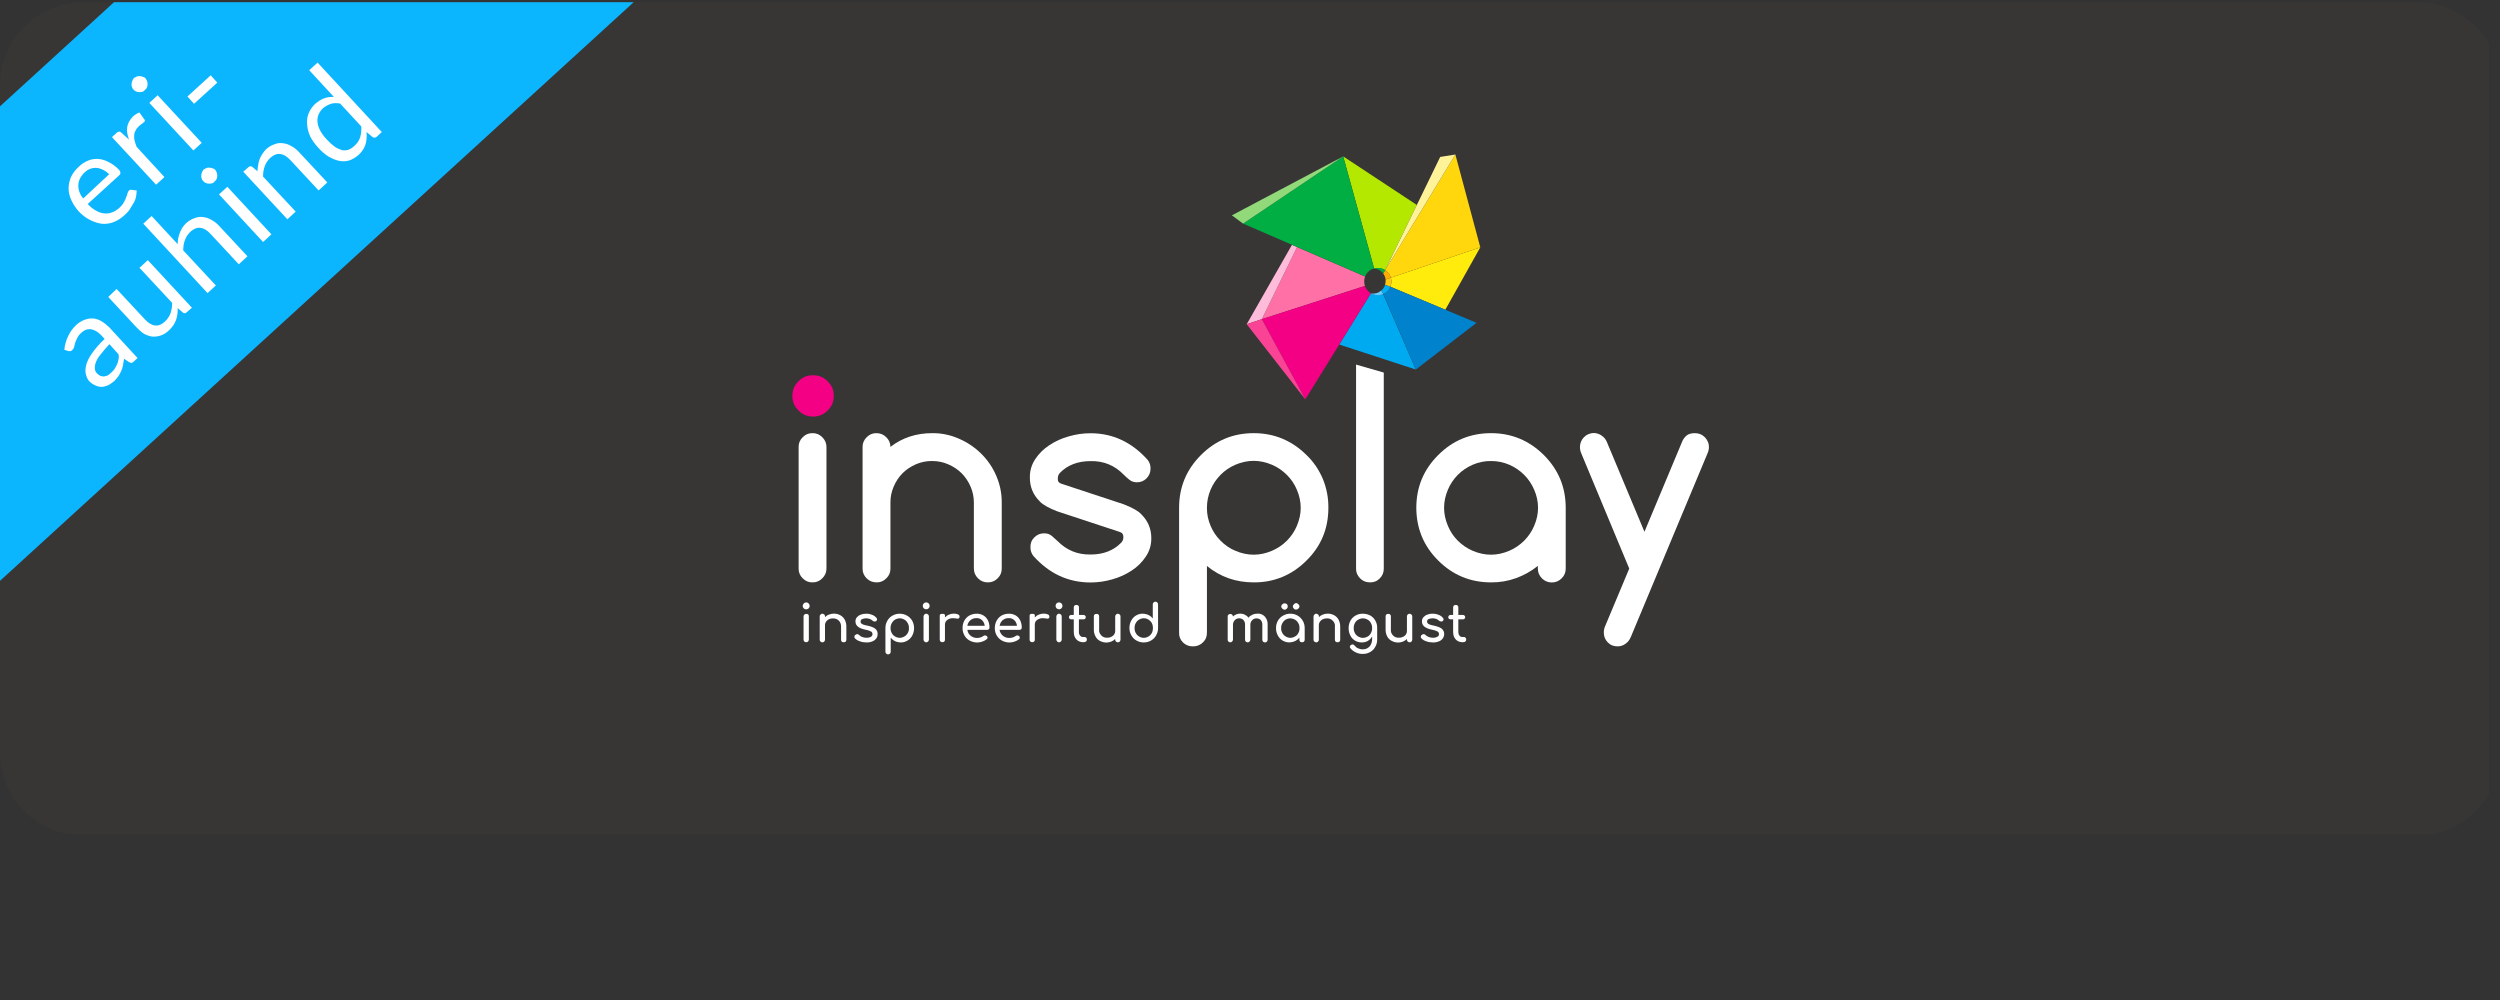 <svg xmlns="http://www.w3.org/2000/svg" xmlns:xlink="http://www.w3.org/1999/xlink" width="150" zoomAndPan="magnify" viewBox="0 0 112.5 45" height="60" preserveAspectRatio="xMidYMid meet" version="1.0"><rect x="0" y="0" width="112.5" height="45" fill="#333333" stroke="none"/><defs><g/><clipPath id="d088b62322"><path d="M 0 0.098 L 112.004 0.098 L 112.004 37.715 L 0 37.715 Z M 0 0.098 " clip-rule="nonzero"/></clipPath><clipPath id="bf83671047"><path d="M 3.75 0.098 L 108.75 0.098 C 109.746 0.098 110.699 0.496 111.402 1.199 C 112.105 1.902 112.5 2.855 112.5 3.848 L 112.5 33.848 C 112.5 34.844 112.105 35.797 111.402 36.5 C 110.699 37.203 109.746 37.598 108.75 37.598 L 3.75 37.598 C 2.754 37.598 1.801 37.203 1.098 36.5 C 0.395 35.797 0 34.844 0 33.848 L 0 3.848 C 0 2.855 0.395 1.902 1.098 1.199 C 1.801 0.496 2.754 0.098 3.75 0.098 " clip-rule="nonzero"/></clipPath><clipPath id="d23308d905"><path d="M 0 0.098 L 37 0.098 L 37 33 L 0 33 Z M 0 0.098 " clip-rule="nonzero"/></clipPath><clipPath id="8f489d2aab"><path d="M -17.398 20.672 L 25.52 -18.523 L 36.309 -6.711 L -6.613 32.484 Z M -17.398 20.672 " clip-rule="nonzero"/></clipPath><clipPath id="36eaab3810"><path d="M -17.398 20.672 L 25.488 -18.492 L 36.18 -6.785 L -6.707 32.379 Z M -17.398 20.672 " clip-rule="nonzero"/></clipPath><clipPath id="fdeb4e7d00"><path d="M 62 6.949 L 67 6.949 L 67 13 L 62 13 Z M 62 6.949 " clip-rule="nonzero"/></clipPath><clipPath id="5c51ddde86"><path d="M 62 6.949 L 66 6.949 L 66 13 L 62 13 Z M 62 6.949 " clip-rule="nonzero"/></clipPath><clipPath id="11b6fc86da"><path d="M 35.652 16 L 38 16 L 38 19 L 35.652 19 Z M 35.652 16 " clip-rule="nonzero"/></clipPath><clipPath id="a067687ee9"><path d="M 35.652 19 L 38 19 L 38 27 L 35.652 27 Z M 35.652 19 " clip-rule="nonzero"/></clipPath><clipPath id="d3b6faacd0"><path d="M 53 19 L 60 19 L 60 29.449 L 53 29.449 Z M 53 19 " clip-rule="nonzero"/></clipPath><clipPath id="a946feec1b"><path d="M 71 19 L 76.902 19 L 76.902 29.449 L 71 29.449 Z M 71 19 " clip-rule="nonzero"/></clipPath><clipPath id="2d34639b56"><path d="M 39 27 L 42 27 L 42 29.449 L 39 29.449 Z M 39 27 " clip-rule="nonzero"/></clipPath><clipPath id="b432e83259"><path d="M 60 27 L 62 27 L 62 29.449 L 60 29.449 Z M 60 27 " clip-rule="nonzero"/></clipPath></defs><g clip-path="url(#d088b62322)"><g clip-path="url(#bf83671047)"><path fill="#373635" d="M 0 0.098 L 112.5 0.098 L 112.5 37.539 L 0 37.539 Z M 0 0.098 " fill-opacity="1" fill-rule="nonzero"/></g></g><g clip-path="url(#d23308d905)"><g clip-path="url(#8f489d2aab)"><g clip-path="url(#36eaab3810)"><path fill="#0bb6ff" d="M -17.398 20.672 L 25.52 -18.523 L 36.156 -6.879 L -6.766 32.316 Z M -17.398 20.672 " fill-opacity="1" fill-rule="nonzero"/></g></g></g><path fill="#00aaf0" d="M 63.711 16.629 L 60.266 15.504 L 61.691 13.199 C 61.871 13.297 62.055 13.305 62.242 13.227 Z M 63.711 16.629 " fill-opacity="1" fill-rule="nonzero"/><path fill="#ff70a7" d="M 61.422 12.867 L 56.781 14.363 L 58.367 11.117 L 61.27 12.375 L 61.43 12.445 C 61.375 12.582 61.375 12.727 61.422 12.867 Z M 61.422 12.867 " fill-opacity="1" fill-rule="nonzero"/><path fill="#ffbcda" d="M 58.367 11.117 L 56.781 14.363 L 56.102 14.59 L 58.137 11.02 L 58.148 11.023 Z M 58.367 11.117 " fill-opacity="1" fill-rule="nonzero"/><path fill="#f30085" d="M 61.691 13.199 L 60.266 15.504 L 58.738 17.969 L 56.777 14.363 L 61.418 12.867 C 61.469 13.012 61.562 13.121 61.691 13.199 Z M 61.691 13.199 " fill-opacity="1" fill-rule="nonzero"/><path fill="#b5e800" d="M 63.758 9.223 L 62.332 12.156 L 62.285 12.129 C 62.145 12.059 61.992 12.043 61.836 12.082 L 60.445 7.039 Z M 63.758 9.223 " fill-opacity="1" fill-rule="nonzero"/><path fill="#00ae44" d="M 61.836 12.082 C 61.656 12.117 61.496 12.273 61.43 12.441 L 55.938 10.062 L 60.441 7.039 Z M 61.836 12.082 " fill-opacity="1" fill-rule="nonzero"/><path fill="#ffeb0c" d="M 66.613 11.129 L 65.039 13.938 L 62.566 12.902 C 62.621 12.77 62.629 12.633 62.586 12.496 Z M 66.613 11.129 " fill-opacity="1" fill-rule="nonzero"/><g clip-path="url(#fdeb4e7d00)"><path fill="#ffd70c" d="M 66.613 11.129 L 62.586 12.496 C 62.543 12.355 62.457 12.242 62.332 12.156 L 65.492 6.953 Z M 66.613 11.129 " fill-opacity="1" fill-rule="nonzero"/></g><path fill="#0082cc" d="M 66.445 14.527 L 63.711 16.629 L 62.246 13.227 C 62.367 13.176 62.531 13.012 62.562 12.902 L 65.039 13.938 Z M 66.445 14.527 " fill-opacity="1" fill-rule="nonzero"/><g clip-path="url(#5c51ddde86)"><path fill="#fff399" d="M 65.492 6.953 L 62.332 12.156 L 64.809 7.062 Z M 65.492 6.953 " fill-opacity="1" fill-rule="nonzero"/></g><path fill="#92d97a" d="M 60.441 7.039 L 55.938 10.062 L 55.434 9.691 Z M 60.441 7.039 " fill-opacity="1" fill-rule="nonzero"/><path fill="#fb4396" d="M 58.738 17.969 L 56.102 14.59 L 56.781 14.363 Z M 58.738 17.969 " fill-opacity="1" fill-rule="nonzero"/><path fill="#67cbff" d="M 62.246 13.227 C 62.059 13.312 61.875 13.301 61.695 13.199 C 61.871 13.23 62.023 13.188 62.16 13.07 Z M 62.246 13.227 " fill-opacity="1" fill-rule="nonzero"/><path fill="#fec80c" d="M 62.562 12.902 L 62.328 12.82 C 62.352 12.742 62.359 12.66 62.352 12.578 L 62.586 12.496 C 62.629 12.633 62.621 12.77 62.562 12.902 Z M 62.562 12.902 " fill-opacity="1" fill-rule="nonzero"/><path fill="#ffac07" d="M 62.586 12.496 L 62.352 12.578 C 62.34 12.477 62.301 12.387 62.242 12.305 L 62.332 12.156 C 62.457 12.242 62.543 12.352 62.586 12.496 Z M 62.586 12.496 " fill-opacity="1" fill-rule="nonzero"/><path fill="#00aef2" d="M 62.562 12.902 C 62.504 13.055 62.395 13.16 62.246 13.227 L 62.16 13.074 C 62.238 13.004 62.293 12.922 62.328 12.824 Z M 62.562 12.902 " fill-opacity="1" fill-rule="nonzero"/><path fill="#00ae44" d="M 61.836 12.082 C 61.988 12.094 62.117 12.156 62.215 12.273 C 62.227 12.281 62.234 12.293 62.242 12.305 L 62.332 12.156 C 62.18 12.059 62.012 12.031 61.836 12.082 Z M 61.836 12.082 " fill-opacity="1" fill-rule="nonzero"/><g clip-path="url(#11b6fc86da)"><path fill="#f30085" d="M 37.52 17.816 C 37.523 18.074 37.43 18.293 37.246 18.469 C 37.066 18.656 36.848 18.746 36.586 18.746 C 36.328 18.746 36.109 18.656 35.93 18.469 C 35.746 18.289 35.656 18.07 35.656 17.816 C 35.656 17.559 35.746 17.34 35.93 17.16 C 36.109 16.973 36.328 16.883 36.586 16.887 C 36.848 16.883 37.066 16.973 37.246 17.16 C 37.43 17.34 37.523 17.559 37.52 17.816 Z M 37.52 17.816 " fill-opacity="1" fill-rule="nonzero"/></g><path fill="#ffffff" d="M 62.27 25.578 L 62.27 16.766 L 61.023 16.406 L 61.023 25.586 C 61.02 25.758 61.082 25.902 61.203 26.023 C 61.293 26.117 61.398 26.172 61.523 26.195 C 61.562 26.203 61.605 26.207 61.645 26.207 C 61.824 26.211 61.973 26.152 62.094 26.023 C 62.215 25.902 62.273 25.754 62.27 25.578 Z M 62.27 25.578 " fill-opacity="1" fill-rule="nonzero"/><g clip-path="url(#a067687ee9)"><path fill="#ffffff" d="M 35.938 25.578 L 35.938 20.121 C 35.934 19.945 35.996 19.797 36.121 19.676 C 36.242 19.551 36.391 19.488 36.562 19.492 C 36.734 19.488 36.883 19.551 37.004 19.676 C 37.129 19.797 37.191 19.945 37.191 20.121 L 37.191 25.578 C 37.191 25.754 37.129 25.902 37.004 26.023 C 36.883 26.148 36.734 26.211 36.562 26.207 C 36.391 26.211 36.242 26.148 36.121 26.023 C 35.996 25.902 35.934 25.754 35.938 25.578 Z M 35.938 25.578 " fill-opacity="1" fill-rule="nonzero"/></g><path fill="#ffffff" d="M 40.07 20.109 C 40.602 19.699 41.227 19.492 41.949 19.492 C 42.363 19.488 42.762 19.57 43.145 19.738 C 43.52 19.898 43.852 20.121 44.145 20.406 C 44.438 20.695 44.664 21.023 44.828 21.402 C 44.996 21.789 45.082 22.195 45.078 22.621 L 45.078 25.578 C 45.082 25.754 45.02 25.902 44.895 26.023 C 44.773 26.148 44.629 26.207 44.453 26.207 C 44.281 26.207 44.129 26.148 44.008 26.023 C 43.883 25.898 43.824 25.75 43.824 25.578 L 43.824 22.621 C 43.824 22.371 43.777 22.129 43.676 21.898 C 43.473 21.43 43.141 21.098 42.672 20.895 C 42.441 20.793 42.199 20.746 41.945 20.746 C 41.695 20.742 41.449 20.793 41.219 20.891 C 40.75 21.094 40.414 21.43 40.215 21.898 C 40.117 22.129 40.066 22.371 40.07 22.621 L 40.07 25.578 C 40.074 25.754 40.012 25.902 39.887 26.023 C 39.766 26.148 39.617 26.211 39.445 26.207 C 39.27 26.207 39.121 26.148 38.996 26.023 C 38.875 25.902 38.812 25.754 38.816 25.578 L 38.816 20.121 C 38.812 19.949 38.875 19.801 38.996 19.68 C 39.121 19.551 39.27 19.488 39.445 19.492 C 39.617 19.492 39.762 19.555 39.883 19.676 C 40.004 19.793 40.066 19.938 40.07 20.109 Z M 40.07 20.109 " fill-opacity="1" fill-rule="nonzero"/><path fill="#ffffff" d="M 47.582 23.012 C 47.207 22.867 46.945 22.723 46.793 22.57 L 46.797 22.57 C 46.492 22.273 46.34 21.91 46.344 21.484 C 46.34 21.184 46.422 20.91 46.586 20.66 C 46.754 20.41 46.965 20.199 47.219 20.035 C 47.488 19.855 47.781 19.723 48.094 19.637 C 48.414 19.543 48.742 19.496 49.074 19.496 C 50.074 19.496 50.934 19.898 51.648 20.699 C 51.734 20.812 51.777 20.938 51.773 21.078 C 51.777 21.25 51.719 21.398 51.598 21.523 C 51.477 21.645 51.328 21.707 51.152 21.703 C 51.031 21.703 50.922 21.668 50.828 21.594 C 50.734 21.52 50.648 21.441 50.566 21.359 C 50.16 20.941 49.664 20.738 49.078 20.75 C 48.5 20.75 48.043 20.926 47.699 21.277 C 47.629 21.352 47.598 21.438 47.602 21.539 C 47.594 21.656 47.645 21.73 47.758 21.766 L 50.562 22.691 C 50.957 22.844 51.219 22.992 51.355 23.137 L 51.352 23.137 C 51.656 23.434 51.809 23.793 51.809 24.219 C 51.812 24.52 51.73 24.797 51.562 25.047 C 51.395 25.297 51.184 25.508 50.93 25.672 C 50.66 25.852 50.367 25.984 50.055 26.07 C 49.734 26.164 49.406 26.211 49.074 26.211 C 48.066 26.211 47.211 25.812 46.5 25.016 C 46.414 24.902 46.367 24.773 46.371 24.629 C 46.363 24.453 46.422 24.301 46.547 24.18 C 46.672 24.055 46.82 23.996 46.996 24 C 47.125 24 47.234 24.035 47.332 24.117 C 47.426 24.195 47.508 24.27 47.586 24.344 C 47.996 24.762 48.492 24.965 49.082 24.953 C 49.652 24.953 50.113 24.773 50.461 24.414 C 50.523 24.344 50.555 24.262 50.551 24.168 C 50.555 24.051 50.504 23.973 50.391 23.938 Z M 47.582 23.012 " fill-opacity="1" fill-rule="nonzero"/><g clip-path="url(#d3b6faacd0)"><path fill="#ffffff" d="M 56.418 26.207 C 55.613 26.207 54.914 25.961 54.312 25.469 L 54.312 28.461 C 54.316 28.637 54.258 28.789 54.129 28.91 C 54.004 29.031 53.855 29.09 53.684 29.086 C 53.508 29.09 53.359 29.031 53.234 28.91 C 53.109 28.785 53.051 28.637 53.059 28.461 L 53.059 22.852 C 53.059 21.922 53.387 21.133 54.043 20.477 C 54.699 19.82 55.488 19.492 56.418 19.492 C 57.336 19.492 58.129 19.82 58.793 20.477 C 59.113 20.785 59.359 21.148 59.531 21.559 C 59.699 21.973 59.781 22.402 59.777 22.852 C 59.777 23.785 59.449 24.578 58.793 25.223 C 58.477 25.543 58.113 25.793 57.699 25.965 C 57.289 26.133 56.859 26.211 56.418 26.207 Z M 54.312 22.852 C 54.309 23.133 54.367 23.406 54.477 23.664 C 54.582 23.918 54.734 24.141 54.926 24.332 C 55.117 24.527 55.34 24.68 55.59 24.785 C 56.141 25.02 56.691 25.02 57.238 24.785 C 57.492 24.676 57.715 24.527 57.91 24.332 C 58.102 24.137 58.254 23.914 58.359 23.664 C 58.59 23.121 58.59 22.578 58.359 22.039 C 58.254 21.785 58.102 21.562 57.91 21.371 C 57.715 21.176 57.492 21.023 57.238 20.914 C 56.691 20.68 56.141 20.68 55.59 20.914 C 55.34 21.023 55.117 21.172 54.926 21.367 C 54.734 21.562 54.582 21.785 54.477 22.035 C 54.367 22.297 54.312 22.566 54.312 22.852 Z M 54.312 22.852 " fill-opacity="1" fill-rule="nonzero"/></g><path fill="#ffffff" d="M 69.203 25.586 L 69.203 25.465 C 68.906 25.703 68.582 25.887 68.223 26.016 C 67.859 26.148 67.484 26.211 67.094 26.207 C 66.168 26.207 65.375 25.879 64.719 25.223 C 64.062 24.57 63.738 23.777 63.734 22.852 C 63.734 21.922 64.062 21.133 64.719 20.477 C 65.375 19.82 66.168 19.492 67.098 19.492 C 68.016 19.492 68.809 19.82 69.473 20.477 C 70.129 21.133 70.457 21.922 70.457 22.852 L 70.457 25.586 C 70.457 25.758 70.398 25.906 70.273 26.027 C 70.152 26.148 70.004 26.211 69.832 26.211 C 69.656 26.211 69.512 26.148 69.387 26.027 C 69.266 25.906 69.203 25.758 69.203 25.586 Z M 67.098 20.746 C 66.809 20.742 66.531 20.801 66.27 20.914 C 66.02 21.023 65.797 21.172 65.602 21.367 C 65.41 21.562 65.262 21.785 65.156 22.035 C 64.926 22.578 64.926 23.121 65.156 23.664 C 65.262 23.918 65.41 24.141 65.602 24.332 C 65.797 24.527 66.02 24.676 66.27 24.785 C 66.82 25.02 67.367 25.02 67.918 24.785 C 68.172 24.676 68.395 24.523 68.59 24.328 C 68.781 24.137 68.93 23.914 69.039 23.66 C 69.27 23.121 69.27 22.578 69.039 22.039 C 68.93 21.785 68.781 21.562 68.59 21.371 C 68.395 21.176 68.172 21.023 67.918 20.914 C 67.656 20.801 67.383 20.746 67.098 20.746 Z M 67.098 20.746 " fill-opacity="1" fill-rule="nonzero"/><g clip-path="url(#a946feec1b)"><path fill="#ffffff" d="M 73.316 25.586 L 71.156 20.398 C 71.117 20.309 71.098 20.215 71.098 20.117 C 71.098 20.031 71.113 19.953 71.145 19.875 C 71.176 19.801 71.219 19.734 71.277 19.676 C 71.332 19.617 71.398 19.57 71.477 19.539 C 71.684 19.453 71.879 19.473 72.07 19.598 C 72.184 19.676 72.266 19.777 72.316 19.906 L 74 23.93 L 75.688 19.895 C 75.73 19.781 75.797 19.684 75.891 19.602 C 75.98 19.527 76.109 19.492 76.273 19.492 C 76.359 19.492 76.441 19.508 76.52 19.539 C 76.594 19.57 76.66 19.617 76.719 19.676 C 76.773 19.734 76.82 19.801 76.852 19.875 C 76.887 19.953 76.902 20.031 76.902 20.113 C 76.902 20.215 76.879 20.309 76.84 20.398 L 73.387 28.664 C 73.336 28.789 73.258 28.891 73.148 28.969 C 73.043 29.047 72.926 29.086 72.797 29.086 C 72.621 29.09 72.469 29.031 72.348 28.906 C 72.227 28.781 72.168 28.629 72.172 28.453 C 72.172 28.359 72.191 28.266 72.23 28.18 Z M 73.316 25.586 " fill-opacity="1" fill-rule="nonzero"/></g><path fill="#ffffff" d="M 36.168 27.375 C 36.121 27.324 36.109 27.27 36.137 27.207 C 36.164 27.145 36.211 27.113 36.277 27.109 C 36.332 27.109 36.375 27.133 36.406 27.18 C 36.438 27.227 36.445 27.273 36.422 27.324 C 36.402 27.375 36.363 27.406 36.309 27.418 C 36.254 27.426 36.207 27.414 36.168 27.375 Z M 36.191 28.863 C 36.168 28.84 36.156 28.812 36.16 28.777 L 36.16 27.746 C 36.156 27.711 36.168 27.684 36.191 27.66 C 36.215 27.637 36.246 27.625 36.277 27.625 C 36.363 27.621 36.402 27.66 36.398 27.746 L 36.398 28.781 C 36.398 28.812 36.387 28.84 36.363 28.867 C 36.34 28.891 36.312 28.902 36.277 28.898 C 36.246 28.902 36.215 28.891 36.191 28.867 Z M 36.191 28.863 " fill-opacity="1" fill-rule="nonzero"/><path fill="#ffffff" d="M 37.812 27.684 C 37.902 27.734 37.969 27.801 38.016 27.891 C 38.066 27.992 38.09 28.098 38.086 28.211 L 38.086 28.785 C 38.086 28.863 38.047 28.902 37.969 28.902 C 37.887 28.902 37.848 28.863 37.848 28.785 L 37.848 28.211 C 37.855 28.102 37.82 28.004 37.746 27.926 C 37.668 27.855 37.578 27.824 37.477 27.828 C 37.414 27.828 37.352 27.84 37.297 27.867 C 37.246 27.895 37.203 27.93 37.172 27.977 C 37.141 28.02 37.125 28.07 37.125 28.125 L 37.125 28.781 C 37.125 28.816 37.113 28.844 37.094 28.867 C 37.055 28.906 37.012 28.918 36.961 28.895 C 36.91 28.875 36.887 28.836 36.887 28.781 L 36.887 27.746 C 36.883 27.711 36.895 27.684 36.918 27.66 C 36.957 27.617 37 27.605 37.055 27.629 C 37.105 27.652 37.129 27.688 37.125 27.746 L 37.125 27.77 C 37.176 27.719 37.234 27.68 37.305 27.656 C 37.375 27.629 37.449 27.613 37.523 27.613 C 37.625 27.613 37.723 27.637 37.812 27.684 Z M 37.812 27.684 " fill-opacity="1" fill-rule="nonzero"/><path fill="#ffffff" d="M 38.695 28.859 C 38.613 28.832 38.539 28.793 38.477 28.73 C 38.457 28.711 38.445 28.688 38.445 28.66 C 38.445 28.621 38.461 28.59 38.492 28.57 C 38.516 28.551 38.543 28.539 38.574 28.535 C 38.609 28.539 38.641 28.551 38.664 28.578 C 38.703 28.617 38.746 28.645 38.797 28.664 C 38.855 28.688 38.922 28.699 38.984 28.699 C 39.059 28.703 39.129 28.688 39.191 28.656 C 39.238 28.629 39.262 28.59 39.262 28.535 C 39.262 28.48 39.238 28.441 39.191 28.414 C 39.113 28.375 39.031 28.348 38.945 28.336 C 38.645 28.277 38.496 28.156 38.496 27.969 C 38.492 27.895 38.516 27.828 38.562 27.773 C 38.613 27.719 38.672 27.68 38.742 27.656 C 38.816 27.629 38.895 27.617 38.977 27.617 C 39.07 27.613 39.16 27.633 39.246 27.668 C 39.324 27.695 39.387 27.742 39.438 27.801 C 39.457 27.824 39.469 27.848 39.469 27.875 C 39.465 27.906 39.453 27.93 39.43 27.949 C 39.41 27.961 39.387 27.969 39.363 27.969 C 39.32 27.969 39.285 27.953 39.254 27.922 C 39.219 27.891 39.176 27.863 39.129 27.848 C 39.078 27.832 39.023 27.824 38.969 27.824 C 38.91 27.824 38.852 27.836 38.793 27.863 C 38.75 27.879 38.727 27.914 38.727 27.965 C 38.723 27.992 38.73 28.02 38.75 28.043 C 38.773 28.07 38.801 28.09 38.836 28.102 C 38.898 28.125 38.961 28.141 39.027 28.152 C 39.195 28.188 39.316 28.234 39.387 28.293 C 39.461 28.355 39.496 28.434 39.492 28.527 C 39.496 28.602 39.477 28.664 39.438 28.723 C 39.391 28.785 39.336 28.832 39.262 28.859 C 39.176 28.898 39.086 28.914 38.992 28.91 C 38.891 28.91 38.793 28.895 38.695 28.859 Z M 38.695 28.859 " fill-opacity="1" fill-rule="nonzero"/><g clip-path="url(#2d34639b56)"><path fill="#ffffff" d="M 40.816 27.703 C 40.914 27.758 40.992 27.836 41.051 27.934 C 41.105 28.035 41.133 28.148 41.133 28.266 C 41.133 28.379 41.109 28.488 41.055 28.594 C 41.004 28.691 40.934 28.766 40.84 28.824 C 40.715 28.902 40.582 28.926 40.438 28.902 C 40.293 28.879 40.176 28.809 40.082 28.695 L 40.082 29.324 C 40.082 29.379 40.059 29.414 40.008 29.438 C 39.961 29.457 39.914 29.449 39.879 29.41 C 39.852 29.387 39.844 29.359 39.844 29.324 L 39.844 28.266 C 39.844 28.145 39.871 28.035 39.93 27.934 C 39.984 27.836 40.062 27.758 40.16 27.703 C 40.262 27.645 40.371 27.617 40.488 27.617 C 40.605 27.617 40.715 27.645 40.816 27.703 Z M 40.699 28.641 C 40.762 28.605 40.812 28.551 40.848 28.488 C 40.887 28.418 40.906 28.344 40.902 28.266 C 40.906 28.188 40.887 28.113 40.848 28.043 C 40.812 27.977 40.766 27.922 40.699 27.883 C 40.598 27.824 40.492 27.809 40.379 27.84 C 40.266 27.871 40.184 27.938 40.129 28.043 C 40.09 28.113 40.074 28.188 40.074 28.266 C 40.074 28.344 40.09 28.418 40.129 28.488 C 40.164 28.555 40.211 28.605 40.277 28.641 C 40.418 28.723 40.559 28.723 40.699 28.641 Z M 40.699 28.641 " fill-opacity="1" fill-rule="nonzero"/></g><path fill="#ffffff" d="M 41.57 27.375 C 41.535 27.336 41.52 27.293 41.527 27.242 C 41.531 27.195 41.559 27.156 41.602 27.129 C 41.645 27.105 41.691 27.102 41.738 27.121 C 41.785 27.141 41.816 27.176 41.828 27.227 C 41.84 27.273 41.832 27.32 41.801 27.359 C 41.77 27.398 41.73 27.418 41.68 27.418 C 41.637 27.418 41.598 27.402 41.57 27.375 Z M 41.594 28.863 C 41.57 28.84 41.559 28.812 41.559 28.777 L 41.559 27.746 C 41.559 27.711 41.57 27.684 41.594 27.66 C 41.629 27.617 41.676 27.605 41.727 27.629 C 41.777 27.652 41.801 27.688 41.801 27.746 L 41.801 28.781 C 41.801 28.812 41.789 28.84 41.766 28.867 C 41.707 28.918 41.652 28.918 41.594 28.867 Z M 41.594 28.863 " fill-opacity="1" fill-rule="nonzero"/><path fill="#ffffff" d="M 43.109 27.648 C 43.152 27.664 43.176 27.695 43.18 27.742 C 43.18 27.75 43.18 27.758 43.18 27.766 C 43.172 27.816 43.141 27.844 43.086 27.84 C 43.074 27.84 43.062 27.84 43.051 27.836 C 43 27.824 42.949 27.82 42.898 27.82 C 42.801 27.812 42.711 27.84 42.629 27.895 C 42.559 27.945 42.523 28.016 42.523 28.102 L 42.523 28.781 C 42.527 28.812 42.516 28.844 42.496 28.867 C 42.469 28.891 42.441 28.902 42.406 28.898 C 42.375 28.898 42.344 28.891 42.32 28.867 C 42.297 28.844 42.289 28.816 42.289 28.781 L 42.289 27.742 C 42.277 27.652 42.316 27.613 42.406 27.625 C 42.5 27.613 42.539 27.652 42.523 27.742 L 42.523 27.785 C 42.574 27.73 42.629 27.688 42.699 27.66 C 42.766 27.629 42.84 27.613 42.918 27.613 C 42.984 27.609 43.047 27.621 43.109 27.648 Z M 43.109 27.648 " fill-opacity="1" fill-rule="nonzero"/><path fill="#ffffff" d="M 44.496 28.316 C 44.473 28.336 44.449 28.348 44.418 28.344 L 43.531 28.344 C 43.547 28.453 43.594 28.539 43.68 28.609 C 43.766 28.68 43.867 28.711 43.98 28.707 C 44.031 28.707 44.078 28.699 44.125 28.684 C 44.172 28.668 44.211 28.648 44.25 28.621 C 44.273 28.602 44.297 28.594 44.328 28.594 C 44.355 28.594 44.379 28.602 44.398 28.617 C 44.426 28.637 44.438 28.664 44.441 28.695 C 44.441 28.727 44.426 28.75 44.402 28.766 C 44.344 28.812 44.277 28.848 44.207 28.871 C 44.012 28.938 43.82 28.922 43.637 28.828 C 43.535 28.773 43.457 28.695 43.402 28.598 C 43.344 28.492 43.312 28.383 43.316 28.266 C 43.312 28.145 43.34 28.035 43.395 27.93 C 43.449 27.832 43.523 27.754 43.621 27.699 C 43.723 27.645 43.832 27.617 43.945 27.617 C 44.059 27.613 44.16 27.641 44.254 27.695 C 44.344 27.75 44.41 27.824 44.457 27.918 C 44.508 28.02 44.527 28.129 44.527 28.242 C 44.527 28.273 44.516 28.297 44.496 28.316 Z M 43.668 27.91 C 43.594 27.977 43.547 28.059 43.531 28.16 L 44.312 28.16 C 44.301 28.062 44.262 27.98 44.195 27.91 C 44.125 27.844 44.039 27.812 43.945 27.816 C 43.84 27.812 43.746 27.844 43.668 27.91 Z M 43.668 27.91 " fill-opacity="1" fill-rule="nonzero"/><path fill="#ffffff" d="M 45.949 28.316 C 45.926 28.336 45.902 28.348 45.871 28.344 L 44.98 28.344 C 44.996 28.453 45.047 28.539 45.129 28.609 C 45.219 28.68 45.32 28.711 45.43 28.707 C 45.48 28.707 45.531 28.699 45.578 28.684 C 45.621 28.668 45.664 28.648 45.703 28.621 C 45.727 28.602 45.75 28.594 45.781 28.594 C 45.805 28.594 45.828 28.602 45.852 28.617 C 45.875 28.637 45.891 28.664 45.891 28.695 C 45.891 28.727 45.879 28.75 45.855 28.766 C 45.797 28.812 45.73 28.848 45.656 28.871 C 45.461 28.938 45.273 28.922 45.09 28.828 C 44.988 28.773 44.91 28.695 44.852 28.598 C 44.793 28.492 44.766 28.383 44.766 28.266 C 44.766 28.145 44.793 28.035 44.848 27.93 C 44.902 27.832 44.977 27.754 45.07 27.699 C 45.172 27.645 45.281 27.617 45.398 27.617 C 45.508 27.613 45.613 27.641 45.707 27.695 C 45.797 27.75 45.863 27.824 45.91 27.918 C 45.957 28.02 45.98 28.129 45.98 28.242 C 45.98 28.273 45.969 28.297 45.949 28.316 Z M 45.117 27.91 C 45.043 27.977 45 28.059 44.984 28.16 L 45.762 28.16 C 45.754 28.062 45.715 27.98 45.645 27.91 C 45.574 27.844 45.492 27.812 45.395 27.816 C 45.293 27.812 45.199 27.844 45.117 27.91 Z M 45.117 27.91 " fill-opacity="1" fill-rule="nonzero"/><path fill="#ffffff" d="M 47.152 27.648 C 47.195 27.664 47.219 27.695 47.223 27.742 C 47.223 27.75 47.223 27.758 47.223 27.766 C 47.215 27.816 47.184 27.844 47.129 27.84 C 47.117 27.84 47.105 27.84 47.094 27.836 C 47.043 27.824 46.992 27.82 46.941 27.82 C 46.844 27.812 46.754 27.84 46.672 27.895 C 46.602 27.945 46.566 28.016 46.566 28.102 L 46.566 28.781 C 46.57 28.812 46.559 28.844 46.539 28.867 C 46.512 28.891 46.484 28.902 46.449 28.898 C 46.418 28.898 46.387 28.891 46.363 28.867 C 46.34 28.844 46.332 28.816 46.332 28.781 L 46.332 27.742 C 46.32 27.652 46.359 27.613 46.449 27.625 C 46.543 27.613 46.582 27.652 46.566 27.742 L 46.566 27.785 C 46.617 27.73 46.672 27.688 46.742 27.66 C 46.809 27.629 46.883 27.613 46.961 27.613 C 47.027 27.609 47.09 27.621 47.152 27.648 Z M 47.152 27.648 " fill-opacity="1" fill-rule="nonzero"/><path fill="#ffffff" d="M 47.547 27.375 C 47.512 27.336 47.496 27.293 47.504 27.242 C 47.508 27.195 47.535 27.156 47.578 27.129 C 47.621 27.105 47.668 27.102 47.715 27.121 C 47.762 27.141 47.793 27.176 47.805 27.227 C 47.816 27.273 47.809 27.32 47.777 27.359 C 47.746 27.398 47.707 27.418 47.656 27.418 C 47.613 27.418 47.574 27.402 47.547 27.375 Z M 47.57 28.863 C 47.547 28.84 47.535 28.812 47.535 28.777 L 47.535 27.746 C 47.535 27.711 47.547 27.684 47.57 27.66 C 47.605 27.617 47.652 27.605 47.703 27.629 C 47.754 27.652 47.777 27.688 47.777 27.746 L 47.777 28.781 C 47.777 28.812 47.766 28.84 47.742 28.867 C 47.688 28.918 47.629 28.918 47.57 28.867 Z M 47.57 28.863 " fill-opacity="1" fill-rule="nonzero"/><path fill="#ffffff" d="M 48.883 28.699 C 48.902 28.723 48.91 28.75 48.91 28.781 C 48.91 28.816 48.898 28.844 48.871 28.867 C 48.844 28.891 48.809 28.902 48.773 28.898 L 48.73 28.898 C 48.656 28.898 48.586 28.879 48.52 28.84 C 48.457 28.801 48.406 28.746 48.371 28.676 C 48.336 28.605 48.32 28.527 48.32 28.445 L 48.32 27.871 L 48.215 27.871 C 48.184 27.875 48.156 27.863 48.133 27.844 C 48.113 27.828 48.102 27.805 48.102 27.773 C 48.102 27.746 48.113 27.723 48.133 27.699 C 48.156 27.68 48.184 27.672 48.215 27.672 L 48.32 27.672 L 48.32 27.34 C 48.32 27.262 48.359 27.223 48.438 27.223 C 48.516 27.223 48.555 27.262 48.555 27.34 L 48.555 27.672 L 48.75 27.672 C 48.781 27.672 48.809 27.68 48.828 27.699 C 48.852 27.723 48.863 27.746 48.859 27.773 C 48.859 27.805 48.852 27.828 48.828 27.844 C 48.809 27.863 48.781 27.875 48.75 27.871 L 48.551 27.871 L 48.551 28.449 C 48.551 28.504 48.566 28.559 48.605 28.602 C 48.637 28.645 48.676 28.664 48.73 28.664 L 48.809 28.664 C 48.84 28.664 48.863 28.676 48.883 28.699 Z M 48.883 28.699 " fill-opacity="1" fill-rule="nonzero"/><path fill="#ffffff" d="M 50.391 27.656 C 50.414 27.68 50.426 27.711 50.422 27.742 L 50.422 28.781 C 50.422 28.812 50.414 28.84 50.391 28.867 C 50.352 28.906 50.309 28.914 50.258 28.895 C 50.207 28.871 50.184 28.836 50.184 28.781 L 50.184 28.754 C 50.133 28.805 50.074 28.844 50.008 28.871 C 49.832 28.938 49.66 28.926 49.496 28.84 C 49.406 28.793 49.34 28.723 49.297 28.637 C 49.242 28.535 49.219 28.426 49.223 28.312 L 49.223 27.742 C 49.223 27.664 49.262 27.625 49.344 27.625 C 49.422 27.625 49.461 27.664 49.461 27.742 L 49.461 28.316 C 49.449 28.422 49.48 28.516 49.559 28.594 C 49.633 28.672 49.727 28.707 49.832 28.695 C 49.895 28.699 49.957 28.684 50.012 28.656 C 50.062 28.633 50.105 28.598 50.137 28.551 C 50.168 28.504 50.184 28.453 50.184 28.398 L 50.184 27.742 C 50.184 27.711 50.195 27.68 50.219 27.656 C 50.273 27.605 50.332 27.605 50.391 27.656 Z M 50.391 27.656 " fill-opacity="1" fill-rule="nonzero"/><path fill="#ffffff" d="M 52.082 27.113 C 52.105 27.137 52.113 27.168 52.113 27.199 L 52.113 28.262 C 52.113 28.379 52.086 28.488 52.027 28.59 C 51.973 28.691 51.895 28.766 51.797 28.824 C 51.695 28.883 51.586 28.91 51.469 28.91 C 51.352 28.91 51.242 28.883 51.141 28.824 C 51.043 28.77 50.965 28.691 50.91 28.59 C 50.852 28.488 50.824 28.379 50.824 28.262 C 50.824 28.145 50.848 28.035 50.902 27.934 C 50.953 27.836 51.023 27.758 51.117 27.699 C 51.242 27.625 51.375 27.598 51.52 27.625 C 51.664 27.648 51.781 27.715 51.875 27.828 L 51.875 27.199 C 51.871 27.164 51.883 27.137 51.91 27.113 C 51.965 27.062 52.023 27.062 52.082 27.113 Z M 51.684 28.641 C 51.746 28.602 51.797 28.551 51.832 28.484 C 51.867 28.414 51.883 28.34 51.883 28.262 C 51.883 28.184 51.867 28.109 51.832 28.039 C 51.797 27.973 51.746 27.922 51.684 27.883 C 51.543 27.801 51.398 27.801 51.258 27.883 C 51.195 27.922 51.145 27.973 51.109 28.039 C 51.07 28.109 51.055 28.184 51.055 28.262 C 51.055 28.34 51.07 28.414 51.109 28.484 C 51.145 28.551 51.195 28.602 51.258 28.641 C 51.398 28.723 51.543 28.723 51.684 28.641 Z M 51.684 28.641 " fill-opacity="1" fill-rule="nonzero"/><path fill="#ffffff" d="M 56.918 27.746 C 57.012 27.855 57.051 27.977 57.043 28.117 L 57.043 28.785 C 57.043 28.816 57.035 28.848 57.012 28.871 C 56.973 28.91 56.93 28.918 56.879 28.898 C 56.828 28.879 56.805 28.84 56.805 28.785 L 56.805 28.117 C 56.809 28.035 56.785 27.965 56.734 27.902 C 56.68 27.852 56.617 27.824 56.543 27.828 C 56.465 27.824 56.395 27.855 56.344 27.914 C 56.289 27.973 56.262 28.043 56.266 28.125 L 56.266 28.781 C 56.266 28.816 56.254 28.844 56.23 28.867 C 56.195 28.906 56.148 28.918 56.098 28.895 C 56.051 28.875 56.023 28.836 56.027 28.781 L 56.027 28.113 C 56.031 28.035 56.008 27.961 55.953 27.898 C 55.902 27.848 55.84 27.824 55.762 27.824 C 55.684 27.824 55.617 27.852 55.562 27.91 C 55.508 27.969 55.48 28.043 55.484 28.125 L 55.484 28.781 C 55.484 28.812 55.473 28.84 55.449 28.863 C 55.414 28.906 55.367 28.914 55.316 28.895 C 55.27 28.871 55.242 28.836 55.246 28.781 L 55.246 27.746 C 55.242 27.715 55.254 27.684 55.277 27.66 C 55.301 27.637 55.332 27.629 55.363 27.629 C 55.395 27.629 55.426 27.637 55.449 27.66 C 55.469 27.684 55.48 27.711 55.484 27.742 C 55.523 27.703 55.574 27.668 55.629 27.648 C 55.688 27.625 55.746 27.613 55.809 27.613 C 55.887 27.613 55.957 27.629 56.023 27.664 C 56.086 27.695 56.141 27.738 56.18 27.797 C 56.227 27.738 56.285 27.695 56.355 27.664 C 56.43 27.629 56.508 27.613 56.59 27.613 C 56.719 27.605 56.828 27.652 56.918 27.746 Z M 56.918 27.746 " fill-opacity="1" fill-rule="nonzero"/><path fill="#ffffff" d="M 58.395 27.703 C 58.492 27.758 58.566 27.836 58.625 27.934 C 58.684 28.035 58.711 28.145 58.711 28.266 L 58.711 28.781 C 58.711 28.863 58.672 28.902 58.59 28.902 C 58.512 28.902 58.473 28.863 58.473 28.781 L 58.473 28.695 C 58.379 28.809 58.262 28.875 58.117 28.898 C 57.973 28.926 57.84 28.898 57.715 28.824 C 57.621 28.766 57.551 28.691 57.5 28.594 C 57.445 28.488 57.418 28.379 57.422 28.262 C 57.418 28.145 57.449 28.035 57.504 27.934 C 57.562 27.836 57.637 27.758 57.738 27.703 C 57.84 27.645 57.949 27.613 58.066 27.617 C 58.184 27.613 58.293 27.645 58.395 27.703 Z M 58.277 28.641 C 58.344 28.605 58.391 28.555 58.426 28.488 C 58.465 28.418 58.48 28.344 58.477 28.266 C 58.48 28.188 58.465 28.113 58.426 28.043 C 58.371 27.941 58.285 27.875 58.176 27.844 C 58.062 27.812 57.957 27.824 57.855 27.883 C 57.789 27.922 57.742 27.977 57.707 28.043 C 57.668 28.113 57.648 28.188 57.652 28.266 C 57.648 28.344 57.668 28.418 57.707 28.488 C 57.742 28.551 57.793 28.605 57.855 28.641 C 57.996 28.723 58.137 28.723 58.277 28.641 Z M 57.707 27.391 C 57.637 27.324 57.637 27.258 57.707 27.191 C 57.734 27.164 57.77 27.148 57.809 27.152 C 57.898 27.152 57.945 27.199 57.949 27.293 C 57.949 27.332 57.934 27.363 57.906 27.391 C 57.84 27.453 57.773 27.453 57.707 27.391 Z M 58.227 27.391 C 58.16 27.324 58.16 27.258 58.227 27.191 C 58.293 27.121 58.359 27.121 58.426 27.188 C 58.496 27.258 58.492 27.324 58.422 27.391 C 58.395 27.418 58.363 27.43 58.324 27.43 C 58.285 27.434 58.25 27.418 58.223 27.391 Z M 58.227 27.391 " fill-opacity="1" fill-rule="nonzero"/><path fill="#ffffff" d="M 60.035 27.684 C 60.125 27.734 60.191 27.801 60.238 27.891 C 60.289 27.992 60.312 28.098 60.309 28.211 L 60.309 28.785 C 60.309 28.863 60.27 28.902 60.191 28.902 C 60.113 28.902 60.07 28.863 60.07 28.785 L 60.07 28.211 C 60.086 28.102 60.051 28.008 59.977 27.934 C 59.902 27.855 59.809 27.82 59.699 27.828 C 59.637 27.828 59.578 27.84 59.52 27.867 C 59.469 27.895 59.426 27.93 59.395 27.977 C 59.363 28.02 59.348 28.07 59.348 28.125 L 59.348 28.781 C 59.352 28.816 59.34 28.844 59.316 28.867 C 59.277 28.906 59.234 28.918 59.184 28.895 C 59.133 28.875 59.109 28.836 59.109 28.781 L 59.109 27.746 C 59.109 27.711 59.121 27.684 59.145 27.66 C 59.18 27.617 59.227 27.605 59.277 27.629 C 59.328 27.652 59.352 27.688 59.352 27.746 L 59.352 27.77 C 59.402 27.719 59.461 27.68 59.527 27.656 C 59.598 27.629 59.672 27.613 59.746 27.613 C 59.852 27.613 59.945 27.637 60.035 27.684 Z M 60.035 27.684 " fill-opacity="1" fill-rule="nonzero"/><g clip-path="url(#b432e83259)"><path fill="#ffffff" d="M 61.664 27.699 C 61.762 27.754 61.836 27.832 61.891 27.93 C 61.949 28.031 61.977 28.145 61.973 28.266 L 61.973 28.766 C 61.977 28.887 61.949 28.996 61.891 29.102 C 61.84 29.203 61.762 29.281 61.66 29.34 C 61.559 29.398 61.445 29.43 61.324 29.426 C 61.215 29.43 61.113 29.406 61.012 29.359 C 60.918 29.316 60.836 29.254 60.77 29.172 C 60.754 29.152 60.742 29.129 60.742 29.105 C 60.746 29.07 60.762 29.039 60.797 29.023 C 60.816 29.008 60.836 29 60.859 29 C 60.902 29 60.934 29.02 60.957 29.051 C 61 29.105 61.051 29.148 61.117 29.176 C 61.184 29.207 61.258 29.223 61.332 29.219 C 61.406 29.219 61.477 29.203 61.539 29.164 C 61.605 29.125 61.656 29.074 61.688 29.004 C 61.73 28.926 61.746 28.84 61.746 28.75 L 61.746 28.637 C 61.699 28.723 61.637 28.789 61.555 28.84 C 61.473 28.887 61.383 28.91 61.285 28.91 C 61.176 28.91 61.07 28.883 60.977 28.828 C 60.883 28.77 60.812 28.695 60.766 28.598 C 60.711 28.492 60.688 28.383 60.688 28.266 C 60.688 28.145 60.715 28.035 60.77 27.93 C 60.824 27.832 60.902 27.754 61 27.699 C 61.105 27.641 61.215 27.613 61.332 27.617 C 61.449 27.617 61.559 27.645 61.664 27.699 Z M 61.547 28.645 C 61.609 28.605 61.66 28.555 61.691 28.488 C 61.73 28.418 61.746 28.344 61.746 28.266 C 61.746 28.184 61.73 28.109 61.691 28.039 C 61.66 27.973 61.609 27.922 61.547 27.887 C 61.402 27.805 61.262 27.805 61.117 27.887 C 61.055 27.922 61.004 27.973 60.969 28.039 C 60.934 28.109 60.914 28.184 60.918 28.266 C 60.914 28.344 60.934 28.418 60.969 28.488 C 61.004 28.555 61.055 28.605 61.117 28.645 C 61.262 28.723 61.402 28.723 61.547 28.645 Z M 61.547 28.645 " fill-opacity="1" fill-rule="nonzero"/></g><path fill="#ffffff" d="M 63.52 27.656 C 63.543 27.68 63.551 27.711 63.551 27.742 L 63.551 28.781 C 63.551 28.812 63.539 28.84 63.52 28.867 C 63.48 28.906 63.438 28.914 63.387 28.895 C 63.336 28.871 63.312 28.836 63.312 28.781 L 63.312 28.754 C 63.262 28.805 63.203 28.844 63.133 28.871 C 62.961 28.938 62.789 28.926 62.625 28.84 C 62.535 28.793 62.469 28.723 62.422 28.637 C 62.371 28.535 62.348 28.426 62.352 28.312 L 62.352 27.742 C 62.352 27.664 62.391 27.625 62.469 27.625 C 62.551 27.625 62.59 27.664 62.59 27.742 L 62.59 28.316 C 62.578 28.422 62.609 28.516 62.684 28.594 C 62.762 28.672 62.852 28.707 62.961 28.695 C 63.023 28.699 63.082 28.684 63.141 28.656 C 63.191 28.633 63.234 28.598 63.266 28.551 C 63.297 28.504 63.312 28.453 63.312 28.398 L 63.312 27.742 C 63.309 27.711 63.32 27.68 63.344 27.656 C 63.402 27.605 63.461 27.605 63.516 27.656 Z M 63.52 27.656 " fill-opacity="1" fill-rule="nonzero"/><path fill="#ffffff" d="M 64.184 28.859 C 64.102 28.832 64.027 28.793 63.965 28.73 C 63.945 28.711 63.934 28.688 63.934 28.66 C 63.934 28.621 63.949 28.59 63.98 28.57 C 64.004 28.547 64.031 28.539 64.066 28.535 C 64.102 28.535 64.129 28.551 64.152 28.578 C 64.191 28.613 64.234 28.645 64.285 28.66 C 64.348 28.688 64.41 28.699 64.477 28.699 C 64.547 28.703 64.617 28.688 64.684 28.652 C 64.73 28.629 64.754 28.59 64.754 28.535 C 64.754 28.48 64.73 28.441 64.684 28.414 C 64.605 28.375 64.523 28.348 64.438 28.336 C 64.137 28.277 63.988 28.156 63.988 27.969 C 63.984 27.895 64.008 27.828 64.055 27.773 C 64.105 27.719 64.164 27.68 64.234 27.656 C 64.309 27.629 64.387 27.613 64.469 27.617 C 64.562 27.613 64.652 27.633 64.738 27.668 C 64.816 27.695 64.879 27.742 64.93 27.801 C 64.949 27.824 64.961 27.848 64.961 27.875 C 64.961 27.906 64.945 27.93 64.922 27.949 C 64.902 27.961 64.879 27.969 64.855 27.969 C 64.812 27.965 64.777 27.953 64.746 27.922 C 64.711 27.891 64.668 27.863 64.621 27.848 C 64.57 27.832 64.516 27.824 64.465 27.824 C 64.402 27.824 64.344 27.836 64.285 27.859 C 64.242 27.879 64.219 27.914 64.219 27.965 C 64.215 27.992 64.223 28.02 64.242 28.043 C 64.266 28.07 64.293 28.09 64.328 28.102 C 64.391 28.121 64.453 28.141 64.52 28.152 C 64.688 28.188 64.809 28.234 64.879 28.293 C 64.953 28.355 64.988 28.434 64.988 28.527 C 64.988 28.598 64.969 28.664 64.93 28.723 C 64.883 28.785 64.828 28.832 64.758 28.859 C 64.668 28.895 64.578 28.914 64.484 28.91 C 64.383 28.91 64.281 28.895 64.184 28.859 Z M 64.184 28.859 " fill-opacity="1" fill-rule="nonzero"/><path fill="#ffffff" d="M 65.949 28.699 C 65.973 28.723 65.98 28.75 65.98 28.781 C 65.98 28.816 65.969 28.844 65.941 28.867 C 65.914 28.891 65.879 28.902 65.844 28.898 L 65.801 28.898 C 65.723 28.898 65.656 28.879 65.59 28.84 C 65.527 28.801 65.477 28.746 65.441 28.676 C 65.406 28.605 65.391 28.527 65.391 28.445 L 65.391 27.871 L 65.281 27.871 C 65.254 27.875 65.227 27.863 65.203 27.844 C 65.184 27.828 65.172 27.805 65.172 27.773 C 65.172 27.746 65.184 27.723 65.203 27.699 C 65.227 27.68 65.254 27.672 65.281 27.672 L 65.391 27.672 L 65.391 27.34 C 65.391 27.262 65.43 27.223 65.508 27.223 C 65.586 27.223 65.625 27.262 65.625 27.34 L 65.625 27.672 L 65.824 27.672 C 65.855 27.672 65.879 27.68 65.902 27.699 C 65.926 27.723 65.934 27.746 65.934 27.773 C 65.934 27.805 65.922 27.828 65.902 27.844 C 65.879 27.863 65.855 27.875 65.824 27.871 L 65.625 27.871 L 65.625 28.449 C 65.625 28.504 65.641 28.559 65.676 28.602 C 65.707 28.645 65.75 28.664 65.805 28.664 L 65.883 28.664 C 65.91 28.664 65.934 28.676 65.949 28.699 Z M 65.949 28.699 " fill-opacity="1" fill-rule="nonzero"/><g fill="#ffffff" fill-opacity="1"><g transform="translate(4.384, 10.76)"><g><path d="M 0.531 -2.922 C 0.445 -3.004 0.359 -3.066 0.266 -3.109 C 0.172 -3.16 0.078 -3.191 -0.016 -3.203 C -0.109 -3.211 -0.203 -3.203 -0.297 -3.172 C -0.398 -3.141 -0.492 -3.082 -0.578 -3 C -0.754 -2.832 -0.848 -2.645 -0.859 -2.438 C -0.867 -2.227 -0.797 -2.023 -0.641 -1.828 Z M 1.766 -2.188 C 1.766 -2.094 1.754 -1.992 1.734 -1.891 C 1.711 -1.785 1.672 -1.688 1.609 -1.594 C 1.555 -1.5 1.5 -1.406 1.438 -1.312 C 1.375 -1.227 1.301 -1.148 1.219 -1.078 C 1.07 -0.941 0.91 -0.836 0.734 -0.766 C 0.566 -0.703 0.395 -0.676 0.219 -0.688 C 0.039 -0.707 -0.141 -0.766 -0.328 -0.859 C -0.516 -0.953 -0.691 -1.086 -0.859 -1.266 C -0.992 -1.422 -1.098 -1.582 -1.172 -1.75 C -1.254 -1.926 -1.297 -2.102 -1.297 -2.281 C -1.297 -2.457 -1.258 -2.629 -1.188 -2.797 C -1.113 -2.961 -0.992 -3.117 -0.828 -3.266 C -0.711 -3.379 -0.578 -3.469 -0.422 -3.531 C -0.273 -3.594 -0.125 -3.617 0.031 -3.609 C 0.188 -3.598 0.344 -3.551 0.5 -3.469 C 0.656 -3.395 0.805 -3.285 0.953 -3.141 C 1.004 -3.086 1.031 -3.039 1.031 -3 C 1.039 -2.957 1.031 -2.922 1 -2.891 L -0.438 -1.578 C -0.32 -1.453 -0.195 -1.352 -0.062 -1.281 C 0.07 -1.207 0.195 -1.164 0.312 -1.156 C 0.438 -1.145 0.551 -1.16 0.656 -1.203 C 0.77 -1.242 0.879 -1.312 0.984 -1.406 C 1.078 -1.488 1.145 -1.57 1.188 -1.656 C 1.238 -1.738 1.273 -1.816 1.297 -1.891 C 1.328 -1.961 1.348 -2.023 1.359 -2.078 C 1.379 -2.129 1.398 -2.164 1.422 -2.188 C 1.453 -2.219 1.484 -2.227 1.516 -2.219 Z M 1.766 -2.188 "/></g></g></g><g fill="#ffffff" fill-opacity="1"><g transform="translate(6.727, 8.593)"><g><path d="M -0.922 -2.312 C -1.004 -2.531 -1.031 -2.723 -1 -2.891 C -0.969 -3.055 -0.883 -3.207 -0.75 -3.344 C -0.707 -3.383 -0.66 -3.422 -0.609 -3.453 C -0.566 -3.484 -0.516 -3.508 -0.453 -3.531 L -0.219 -3.203 C -0.195 -3.172 -0.203 -3.141 -0.234 -3.109 C -0.254 -3.086 -0.285 -3.062 -0.328 -3.031 C -0.379 -3 -0.426 -2.961 -0.469 -2.922 C -0.539 -2.859 -0.594 -2.789 -0.625 -2.719 C -0.664 -2.656 -0.688 -2.582 -0.688 -2.5 C -0.695 -2.426 -0.691 -2.348 -0.672 -2.266 C -0.648 -2.18 -0.617 -2.086 -0.578 -1.984 L 0.672 -0.625 L 0.297 -0.281 L -1.688 -2.422 L -1.469 -2.625 C -1.426 -2.656 -1.391 -2.672 -1.359 -2.672 C -1.328 -2.672 -1.297 -2.656 -1.266 -2.625 Z M -0.922 -2.312 "/></g></g></g><g fill="#ffffff" fill-opacity="1"><g transform="translate(8.375, 7.068)"><g><path d="M -1.281 -2.781 L 0.703 -0.641 L 0.328 -0.297 L -1.656 -2.438 Z M -1.828 -3.547 C -1.797 -3.504 -1.77 -3.457 -1.75 -3.406 C -1.738 -3.352 -1.734 -3.305 -1.734 -3.266 C -1.734 -3.223 -1.742 -3.176 -1.766 -3.125 C -1.785 -3.082 -1.816 -3.047 -1.859 -3.016 C -1.891 -2.973 -1.926 -2.945 -1.969 -2.938 C -2.008 -2.926 -2.055 -2.922 -2.109 -2.922 C -2.16 -2.922 -2.207 -2.93 -2.25 -2.953 C -2.301 -2.973 -2.344 -3.004 -2.375 -3.047 C -2.406 -3.078 -2.426 -3.113 -2.438 -3.156 C -2.457 -3.207 -2.461 -3.254 -2.453 -3.297 C -2.453 -3.348 -2.441 -3.391 -2.422 -3.422 C -2.41 -3.461 -2.391 -3.504 -2.359 -3.547 C -2.316 -3.578 -2.27 -3.602 -2.219 -3.625 C -2.176 -3.645 -2.129 -3.648 -2.078 -3.641 C -2.035 -3.641 -1.988 -3.629 -1.938 -3.609 C -1.895 -3.598 -1.859 -3.578 -1.828 -3.547 Z M -1.828 -3.547 "/></g></g></g><g fill="#ffffff" fill-opacity="1"><g transform="translate(9.497, 6.03)"><g><path d="M -1.062 -1.688 L -0.016 -2.641 L 0.281 -2.312 L -0.766 -1.359 Z M -1.062 -1.688 "/></g></g></g><g fill="#ffffff" fill-opacity="1"><g transform="translate(4.363, 17.8)"><g><path d="M 0.562 -2.312 C 0.406 -2.145 0.273 -1.992 0.172 -1.859 C 0.066 -1.734 -0.004 -1.613 -0.047 -1.5 C -0.086 -1.395 -0.102 -1.301 -0.094 -1.219 C -0.094 -1.145 -0.066 -1.078 -0.016 -1.016 C 0.035 -0.961 0.086 -0.922 0.141 -0.891 C 0.203 -0.867 0.258 -0.859 0.312 -0.859 C 0.375 -0.867 0.43 -0.883 0.484 -0.906 C 0.535 -0.938 0.582 -0.973 0.625 -1.016 C 0.695 -1.078 0.754 -1.141 0.797 -1.203 C 0.836 -1.273 0.875 -1.344 0.906 -1.406 C 0.938 -1.477 0.957 -1.551 0.969 -1.625 C 0.988 -1.707 0.988 -1.785 0.969 -1.859 Z M -1.469 -2.062 C -1.445 -2.281 -1.391 -2.484 -1.297 -2.672 C -1.211 -2.859 -1.094 -3.023 -0.938 -3.172 C -0.812 -3.285 -0.688 -3.363 -0.562 -3.406 C -0.438 -3.457 -0.305 -3.477 -0.172 -3.469 C -0.035 -3.457 0.086 -3.414 0.203 -3.344 C 0.328 -3.27 0.445 -3.176 0.562 -3.062 L 1.828 -1.688 L 1.656 -1.531 C 1.625 -1.5 1.594 -1.477 1.562 -1.469 C 1.531 -1.469 1.492 -1.477 1.453 -1.5 L 1.219 -1.656 C 1.207 -1.562 1.191 -1.469 1.172 -1.375 C 1.16 -1.281 1.133 -1.191 1.094 -1.109 C 1.062 -1.035 1.02 -0.957 0.969 -0.875 C 0.914 -0.801 0.852 -0.727 0.781 -0.656 C 0.695 -0.582 0.609 -0.52 0.516 -0.469 C 0.422 -0.426 0.32 -0.398 0.219 -0.391 C 0.125 -0.391 0.031 -0.41 -0.062 -0.453 C -0.164 -0.492 -0.266 -0.562 -0.359 -0.656 C -0.43 -0.75 -0.477 -0.852 -0.5 -0.969 C -0.531 -1.082 -0.523 -1.219 -0.484 -1.375 C -0.441 -1.539 -0.352 -1.719 -0.219 -1.906 C -0.082 -2.102 0.102 -2.316 0.344 -2.547 L 0.188 -2.719 C 0.031 -2.875 -0.117 -2.961 -0.266 -2.984 C -0.422 -3.004 -0.566 -2.953 -0.703 -2.828 C -0.797 -2.742 -0.859 -2.66 -0.891 -2.578 C -0.93 -2.504 -0.961 -2.43 -0.984 -2.359 C -1.004 -2.285 -1.02 -2.223 -1.031 -2.172 C -1.051 -2.117 -1.078 -2.078 -1.109 -2.047 C -1.129 -2.023 -1.156 -2.008 -1.188 -2 C -1.219 -2 -1.25 -2 -1.281 -2 Z M -1.469 -2.062 "/></g></g></g><g fill="#ffffff" fill-opacity="1"><g transform="translate(6.574, 15.754)"><g><path d="M 0.078 -4.047 L 2.062 -1.906 L 1.828 -1.703 C 1.773 -1.648 1.719 -1.645 1.656 -1.688 L 1.422 -1.891 C 1.43 -1.703 1.406 -1.52 1.344 -1.344 C 1.281 -1.176 1.176 -1.023 1.031 -0.891 C 0.906 -0.773 0.781 -0.695 0.656 -0.656 C 0.531 -0.613 0.398 -0.598 0.266 -0.609 C 0.141 -0.629 0.02 -0.672 -0.094 -0.734 C -0.207 -0.805 -0.32 -0.906 -0.438 -1.031 L -1.703 -2.391 L -1.328 -2.75 L -0.062 -1.391 C 0.094 -1.223 0.242 -1.129 0.391 -1.109 C 0.547 -1.086 0.695 -1.145 0.844 -1.281 C 0.957 -1.383 1.039 -1.504 1.094 -1.641 C 1.145 -1.785 1.172 -1.945 1.172 -2.125 L -0.297 -3.703 Z M 0.078 -4.047 "/></g></g></g><g fill="#ffffff" fill-opacity="1"><g transform="translate(9.042, 13.471)"><g><path d="M -1.047 -2.484 C -1.047 -2.66 -1.016 -2.828 -0.953 -2.984 C -0.898 -3.148 -0.801 -3.301 -0.656 -3.438 C -0.539 -3.539 -0.414 -3.613 -0.281 -3.656 C -0.156 -3.707 -0.031 -3.723 0.094 -3.703 C 0.227 -3.691 0.352 -3.648 0.469 -3.578 C 0.594 -3.516 0.711 -3.422 0.828 -3.297 L 2.094 -1.938 L 1.703 -1.578 L 0.438 -2.938 C 0.289 -3.102 0.141 -3.195 -0.016 -3.219 C -0.172 -3.238 -0.32 -3.18 -0.469 -3.047 C -0.582 -2.941 -0.664 -2.816 -0.719 -2.672 C -0.77 -2.535 -0.797 -2.379 -0.797 -2.203 L 0.672 -0.625 L 0.297 -0.281 L -2.594 -3.406 L -2.219 -3.75 Z M -1.047 -2.484 "/></g></g></g><g fill="#ffffff" fill-opacity="1"><g transform="translate(11.511, 11.186)"><g><path d="M -1.281 -2.781 L 0.703 -0.641 L 0.328 -0.297 L -1.656 -2.438 Z M -1.828 -3.547 C -1.797 -3.504 -1.77 -3.457 -1.75 -3.406 C -1.738 -3.352 -1.734 -3.305 -1.734 -3.266 C -1.734 -3.223 -1.742 -3.176 -1.766 -3.125 C -1.785 -3.082 -1.816 -3.047 -1.859 -3.016 C -1.891 -2.973 -1.926 -2.945 -1.969 -2.938 C -2.008 -2.926 -2.055 -2.922 -2.109 -2.922 C -2.16 -2.922 -2.207 -2.93 -2.25 -2.953 C -2.301 -2.973 -2.344 -3.004 -2.375 -3.047 C -2.406 -3.078 -2.426 -3.113 -2.438 -3.156 C -2.457 -3.207 -2.461 -3.254 -2.453 -3.297 C -2.453 -3.348 -2.441 -3.391 -2.422 -3.422 C -2.41 -3.461 -2.391 -3.504 -2.359 -3.547 C -2.316 -3.578 -2.27 -3.602 -2.219 -3.625 C -2.176 -3.645 -2.129 -3.648 -2.078 -3.641 C -2.035 -3.641 -1.988 -3.629 -1.938 -3.609 C -1.895 -3.598 -1.859 -3.578 -1.828 -3.547 Z M -1.828 -3.547 "/></g></g></g><g fill="#ffffff" fill-opacity="1"><g transform="translate(12.634, 10.148)"><g><path d="M -1.047 -2.438 C -1.047 -2.539 -1.035 -2.633 -1.016 -2.719 C -1.004 -2.812 -0.984 -2.898 -0.953 -2.984 C -0.922 -3.066 -0.879 -3.145 -0.828 -3.219 C -0.785 -3.289 -0.727 -3.363 -0.656 -3.438 C -0.539 -3.539 -0.414 -3.613 -0.281 -3.656 C -0.156 -3.707 -0.031 -3.723 0.094 -3.703 C 0.227 -3.691 0.352 -3.648 0.469 -3.578 C 0.594 -3.516 0.711 -3.422 0.828 -3.297 L 2.094 -1.938 L 1.703 -1.578 L 0.438 -2.938 C 0.289 -3.102 0.141 -3.195 -0.016 -3.219 C -0.172 -3.238 -0.32 -3.18 -0.469 -3.047 C -0.582 -2.941 -0.664 -2.816 -0.719 -2.672 C -0.77 -2.535 -0.797 -2.379 -0.797 -2.203 L 0.672 -0.625 L 0.297 -0.281 L -1.688 -2.422 L -1.453 -2.625 C -1.398 -2.676 -1.344 -2.68 -1.281 -2.641 Z M -1.047 -2.438 "/></g></g></g><g fill="#ffffff" fill-opacity="1"><g transform="translate(15.103, 7.863)"><g><path d="M 0.203 -3.203 C 0.035 -3.234 -0.102 -3.227 -0.219 -3.188 C -0.344 -3.145 -0.457 -3.082 -0.562 -3 C -0.758 -2.812 -0.844 -2.594 -0.812 -2.344 C -0.781 -2.102 -0.645 -1.852 -0.406 -1.594 C -0.281 -1.457 -0.16 -1.348 -0.047 -1.266 C 0.066 -1.191 0.176 -1.141 0.281 -1.109 C 0.383 -1.086 0.484 -1.094 0.578 -1.125 C 0.68 -1.164 0.773 -1.227 0.859 -1.312 C 0.984 -1.426 1.066 -1.555 1.109 -1.703 C 1.148 -1.848 1.164 -2.004 1.156 -2.172 Z M -0.812 -5.047 L 2.078 -1.922 L 1.844 -1.703 C 1.789 -1.66 1.734 -1.656 1.672 -1.688 L 1.391 -1.922 C 1.41 -1.723 1.395 -1.535 1.344 -1.359 C 1.289 -1.191 1.188 -1.035 1.031 -0.891 C 0.895 -0.773 0.754 -0.691 0.609 -0.641 C 0.461 -0.598 0.312 -0.594 0.156 -0.625 C 0.008 -0.656 -0.145 -0.719 -0.312 -0.812 C -0.477 -0.914 -0.641 -1.055 -0.797 -1.234 C -0.941 -1.391 -1.055 -1.551 -1.141 -1.719 C -1.223 -1.895 -1.27 -2.07 -1.281 -2.25 C -1.301 -2.426 -1.281 -2.594 -1.219 -2.75 C -1.156 -2.914 -1.055 -3.062 -0.922 -3.188 C -0.773 -3.312 -0.641 -3.395 -0.516 -3.438 C -0.391 -3.488 -0.242 -3.508 -0.078 -3.5 L -1.188 -4.703 Z M -0.812 -5.047 "/></g></g></g><g fill="#ffffff" fill-opacity="1"><g transform="translate(17.58, 5.571)"><g/></g></g></svg>